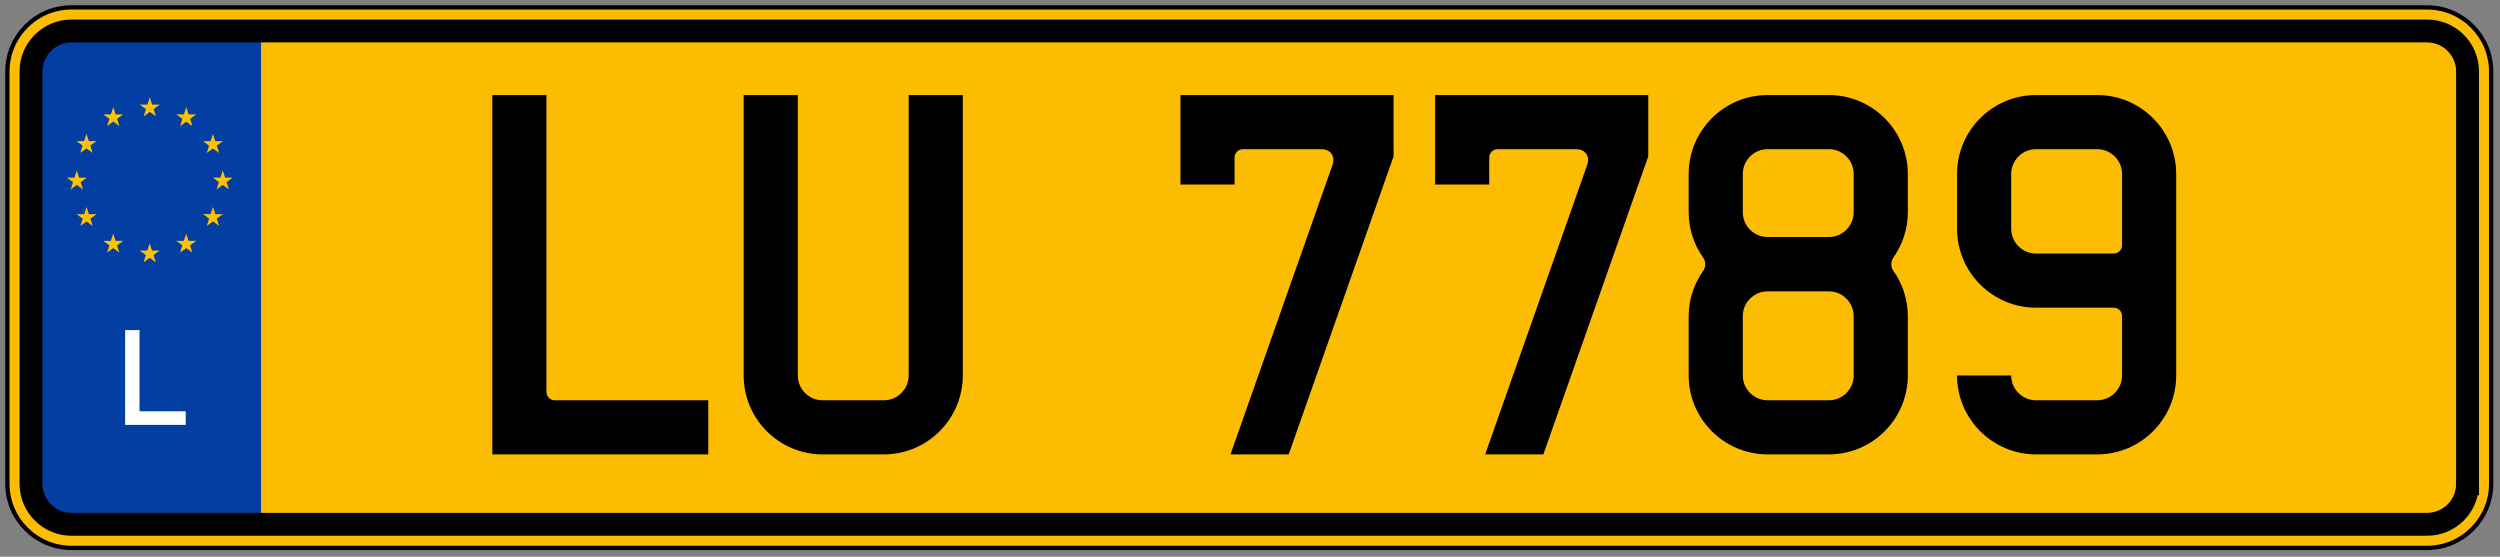 <?xml version="1.0" encoding="UTF-8" standalone="no"?>
<!-- Created with Inkscape (http://www.inkscape.org/) -->

<svg
   xmlns:dc="http://purl.org/dc/elements/1.1/"
   xmlns:cc="http://creativecommons.org/ns#"
   xmlns:rdf="http://www.w3.org/1999/02/22-rdf-syntax-ns#"
   xmlns:svg="http://www.w3.org/2000/svg"
   xmlns="http://www.w3.org/2000/svg"
   version="1.1"
   width="1748.353"
   height="389.338"
   viewBox="0 0 1748.353 389.338"
   id="svg2"
   xml:space="preserve"><rect x="0" y="0" width="1748.353" height="389.338" fill="#808080" stroke="none"/><defs
   id="defs49" />
<path
   d="M 1697.322,383.169 H 50.016 c -24.729,0 -44.847,-20.118 -44.847,-44.847 V 50.016 C 5.169,25.287 25.287,5.169 50.016,5.169 h 1647.307 c 24.729,0 44.847,20.118 44.847,44.847 v 288.307 c -10e-4,24.728 -20.119,44.846 -44.848,44.846 z"
   id="path3"
   style="fill:#fbbc01;stroke:#000000;stroke-width:3;stroke-miterlimit:10" />
<path
   d="m 50.016,21.669 c -15.656,0 -28.347,12.691 -28.347,28.347 v 288.307 c 0,15.655 12.691,28.347 28.347,28.347 h 132.548 v -345 H 50.016 z"
   id="path5"
   style="fill:#033fa2" />
<path
   d="m 1725.669,338.323 c 0,15.655 -12.691,28.347 -28.347,28.347 H 50.016 c -15.656,0 -28.347,-12.691 -28.347,-28.347 V 50.016 c 0,-15.656 12.691,-28.347 28.347,-28.347 h 1647.307 c 15.655,0 28.347,12.691 28.347,28.347 v 288.307 z"
   id="path7"
   style="fill:none;stroke:#000000;stroke-width:16;stroke-miterlimit:10" />
<g
   id="g9">
	<polygon
   points="106.402,73.162 111.721,73.17 107.423,76.303 109.059,81.363 104.751,78.244 100.444,81.363 102.08,76.303 97.782,73.17 103.1,73.162 104.751,68.106 "
   id="polygon11"
   style="fill:#ffc200" />
	<polygon
   points="131.907,80.019 137.226,80.026 132.928,83.159 134.563,88.22 130.256,85.101 125.949,88.22 127.584,83.159 123.287,80.026 128.605,80.019 130.256,74.963 "
   id="polygon13"
   style="fill:#ffc200" />
	<polygon
   points="150.552,98.76 155.87,98.768 151.572,101.9 153.208,106.961 148.901,103.842 144.593,106.961 146.229,101.9 141.931,98.768 147.25,98.76 148.901,93.704 "
   id="polygon15"
   style="fill:#ffc200" />
	<polygon
   points="157.435,124.221 162.753,124.229 158.455,127.362 160.091,132.422 155.784,129.303 151.476,132.422 153.112,127.362 148.814,124.229 154.132,124.221 155.784,119.166 "
   id="polygon17"
   style="fill:#ffc200" />
	<polygon
   points="150.592,149.751 155.91,149.759 151.612,152.892 153.248,157.952 148.941,154.833 144.633,157.952 146.269,152.892 141.971,149.759 147.29,149.751 148.941,144.695 "
   id="polygon19"
   style="fill:#ffc200" />
	<polygon
   points="131.864,168.45 137.183,168.458 132.885,171.59 134.521,176.651 130.213,173.532 125.906,176.651 127.542,171.59 123.244,168.458 128.562,168.45 130.213,163.394 "
   id="polygon21"
   style="fill:#ffc200" />
	<polygon
   points="106.33,175.228 111.648,175.235 107.351,178.368 108.986,183.429 104.679,180.31 100.372,183.429 102.007,178.368 97.709,175.235 103.028,175.228 104.679,170.172 "
   id="polygon23"
   style="fill:#ffc200" />
	<polygon
   points="80.832,168.454 86.15,168.461 81.853,171.594 83.488,176.655 79.181,173.536 74.874,176.655 76.509,171.594 72.211,168.461 77.53,168.454 79.181,163.398 "
   id="polygon25"
   style="fill:#ffc200" />
	<polygon
   points="62.185,149.789 67.503,149.797 63.206,152.93 64.841,157.99 60.534,154.871 56.227,157.99 57.862,152.93 53.564,149.797 58.883,149.789 60.534,144.733 "
   id="polygon27"
   style="fill:#ffc200" />
	<polygon
   points="55.373,124.255 60.691,124.263 56.393,127.396 58.029,132.457 53.722,129.337 49.414,132.457 51.05,127.396 46.752,124.263 52.07,124.255 53.722,119.2 "
   id="polygon29"
   style="fill:#ffc200" />
	<polygon
   points="62.115,98.688 67.433,98.696 63.135,101.829 64.771,106.889 60.464,103.77 56.156,106.889 57.792,101.829 53.494,98.696 58.812,98.688 60.464,93.632 "
   id="polygon31"
   style="fill:#ffc200" />
	<polygon
   points="80.849,79.984 86.167,79.992 81.869,83.125 83.505,88.186 79.198,85.066 74.89,88.186 76.526,83.125 72.228,79.992 77.546,79.984 79.198,74.929 "
   id="polygon33"
   style="fill:#ffc200" />
</g>
<g
   id="g35">
	<path
   d="m 87.512,230.839 h 10.056 v 56.797 h 32.309 v 9.497 H 87.512 v -66.294 z"
   id="path37"
   style="fill:#ffffff" />
</g>
<g
   id="g39">
	<path
   d="M 382.155,274.106 V 66.477 H 344.304 V 317.78 H 495.318 V 279.93 H 387.977 c -3.216,0 -5.822,-2.606 -5.822,-5.824 z"
   id="L" />
	<path
   d="m 635.476,66.477 v 196.092 c 0,9.569 -7.793,17.361 -17.366,17.361 h -42.835 c -9.568,0 -17.354,-7.792 -17.354,-17.361 V 66.477 H 520.07 v 196.092 c 0,30.446 24.764,55.211 55.204,55.211 h 42.835 c 30.449,0 55.216,-24.765 55.216,-55.211 V 66.477 h -37.849 z"
   id="U" />
	<path
   d="M 931.887,115.312 860.533,317.78 h 40.704 L 974.582,109.354 V 66.477 H 825.535 v 62.562 h 37.852 v -18.89 c 0,-3.217 2.61,-5.824 5.822,-5.824 h 54.898 c 6.431,10e-4 9.913,4.922 7.78,10.987 z"
   id="_x37__2_" />
	<path
   d="M 1109.994,115.312 1038.64,317.78 h 40.705 l 73.344,-208.426 V 66.477 h -149.047 v 62.562 h 37.852 v -18.89 c 0,-3.217 2.609,-5.824 5.822,-5.824 h 54.898 c 6.431,10e-4 9.913,4.922 7.78,10.987 z"
   id="_x37__1_" />
	<path
   d="m 1278.996,66.477 h -42.83 c -30.443,0 -55.211,24.765 -55.211,55.21 v 26.7 c 0,11.863 3.787,22.836 10.18,31.838 1.863,2.623 1.867,6.51 0.01,9.133 -6.387,8.985 -10.186,19.914 -10.188,31.755 v 41.454 c 0,30.446 24.768,55.211 55.211,55.211 h 42.83 c 30.445,0 55.213,-24.765 55.213,-55.211 v -41.454 c -0,-11.841 -3.758,-22.812 -10.131,-31.807 -1.861,-2.621 -1.861,-6.51 0,-9.131 6.373,-8.999 10.135,-19.955 10.131,-31.789 v -26.7 c 0,-30.444 -24.768,-55.209 -55.213,-55.209 z m -60.193,55.211 c 0,-9.57 7.787,-17.362 17.363,-17.362 h 42.83 c 9.578,0 17.361,7.792 17.361,17.362 v 26.7 c 0,9.57 -7.783,17.359 -17.361,17.359 h -42.83 c -9.576,0 -17.363,-7.79 -17.363,-17.359 v -26.7 z m 77.554,140.881 c 0,9.569 -7.783,17.361 -17.361,17.361 h -42.83 c -9.576,0 -17.363,-7.792 -17.363,-17.361 v -41.454 c 0,-9.573 7.787,-17.362 17.363,-17.362 h 42.83 c 9.578,0 17.361,7.789 17.361,17.362 v 41.454 z"
   id="_x38_" />
	<path
   d="m 1423.855,66.477 c -30.439,0 -55.203,24.765 -55.203,55.21 v 38.278 c 0,30.444 24.764,55.211 55.203,55.211 h 54.377 c 3.213,0 5.82,2.602 5.82,5.821 v 41.57 c 0,9.569 -7.789,17.361 -17.367,17.361 h -42.83 c -9.566,0 -17.355,-7.792 -17.355,-17.361 h -37.848 c 0,30.446 24.764,55.211 55.203,55.211 h 42.83 c 30.449,0 55.221,-24.765 55.221,-55.211 V 121.688 c 0,-30.446 -24.771,-55.21 -55.221,-55.21 h -42.83 z m 54.377,110.85 h -54.377 c -9.566,0 -17.355,-7.792 -17.355,-17.361 v -38.278 c 0,-9.57 7.789,-17.362 17.355,-17.362 h 42.83 c 9.578,0 17.367,7.792 17.367,17.362 v 49.815 c 0,3.219 -2.607,5.824 -5.82,5.824 z"
   id="_x39_" />
</g>
</svg>